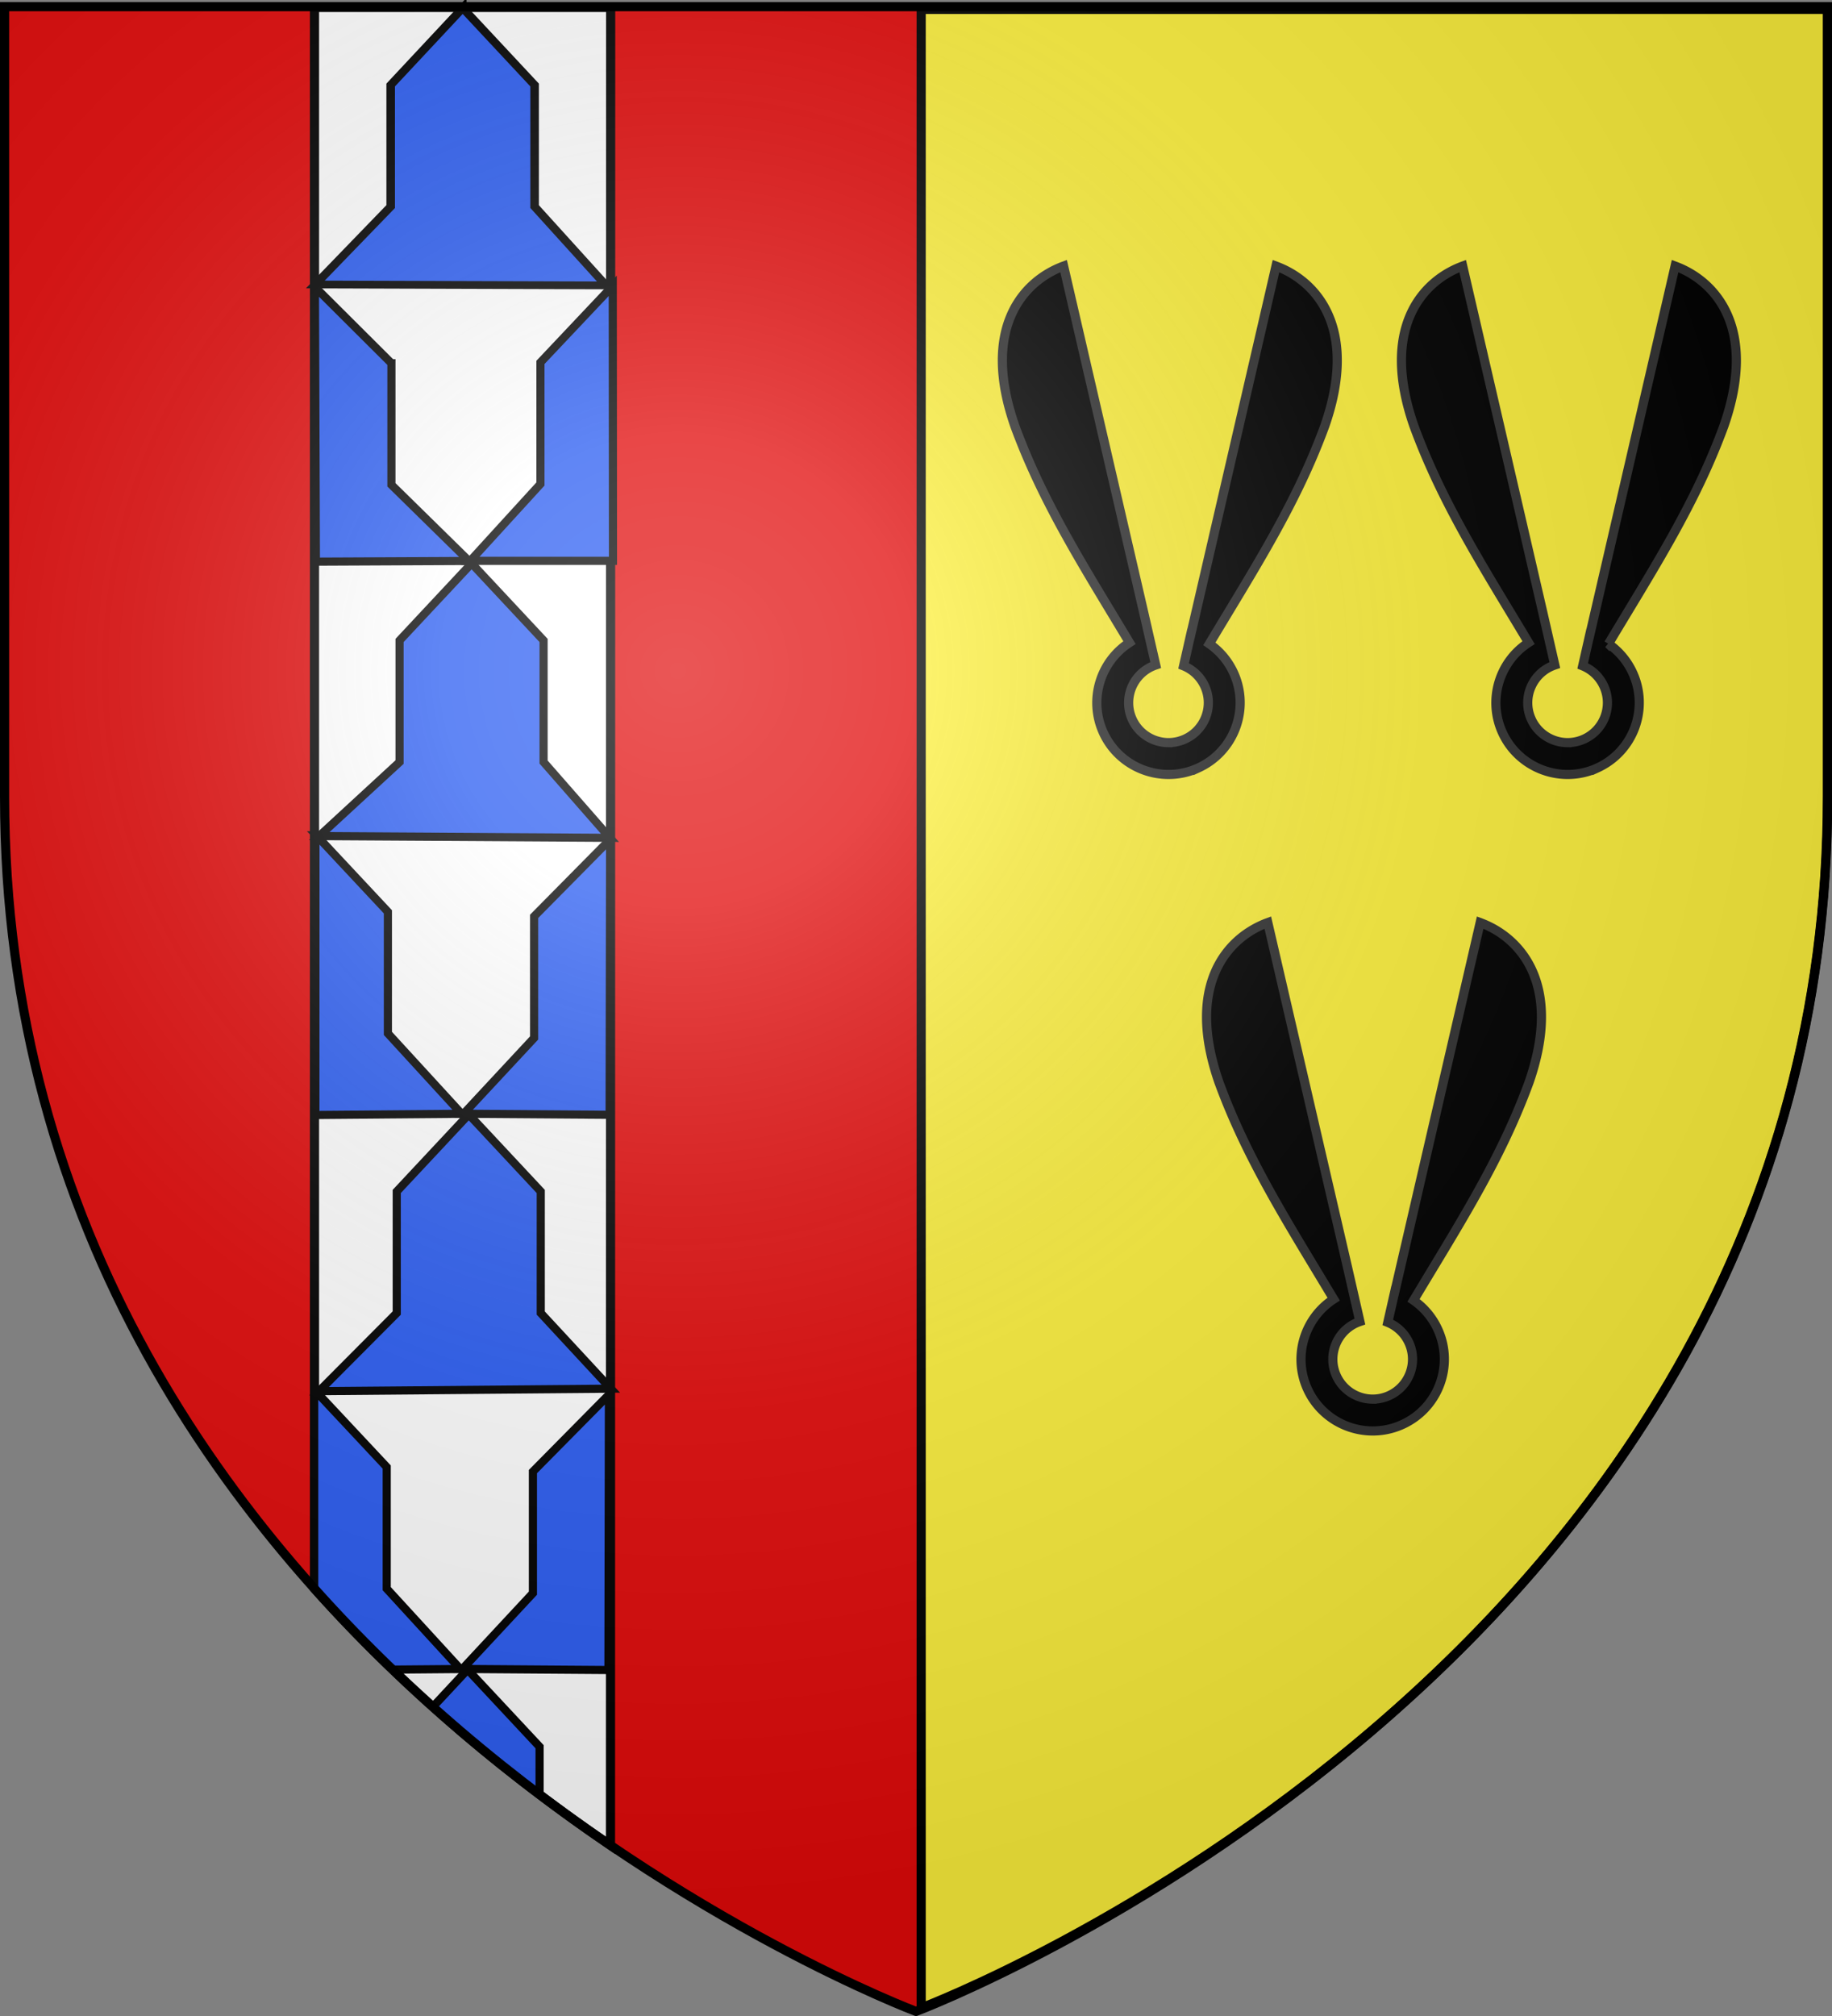 <svg xmlns="http://www.w3.org/2000/svg" xmlns:xlink="http://www.w3.org/1999/xlink" height="660" width="600" version="1.0"><rect width="100%" height="100%" fill="#808080" stroke="none"/><defs><linearGradient id="b"><stop style="stop-color:white;stop-opacity:.314" offset="0"/><stop offset=".19" style="stop-color:white;stop-opacity:.251"/><stop style="stop-color:#6b6b6b;stop-opacity:.125" offset=".6"/><stop style="stop-color:black;stop-opacity:.125" offset="1"/></linearGradient><linearGradient id="a"><stop offset="0" style="stop-color:#fd0000;stop-opacity:1"/><stop style="stop-color:#e77275;stop-opacity:.659" offset=".5"/><stop style="stop-color:black;stop-opacity:.323" offset="1"/></linearGradient><radialGradient xlink:href="#b" id="c" gradientUnits="userSpaceOnUse" gradientTransform="matrix(1.353 0 0 1.349 -77.63 -85.747)" cx="221.445" cy="226.331" fx="221.445" fy="226.331" r="300"/></defs><g style="display:inline"><path style="opacity:.99;fill:#e20909;fill-opacity:1;fill-rule:evenodd;stroke:none;stroke-width:1px;stroke-linecap:butt;stroke-linejoin:miter;stroke-opacity:1" d="M300 658.5s298.5-112.32 298.5-397.772V2.176H1.5v258.552C1.5 546.18 300 658.5 300 658.5z"/><path style="fill:#fff;fill-opacity:1;fill-rule:evenodd;stroke:#000;stroke-width:3;stroke-linecap:butt;stroke-linejoin:miter;stroke-miterlimit:4;stroke-dasharray:none;stroke-opacity:1" d="M103 2.438v517.656c31.31 35.037 65.726 62.846 96.938 84.062L200 2.438h-97z"/><g style="display:inline"><path style="fill:#2b5df2;fill-opacity:1;fill-rule:nonzero;stroke:#000;stroke-width:3.833;stroke-linecap:butt;stroke-linejoin:miter;marker:none;marker-start:none;marker-mid:none;marker-end:none;stroke-miterlimit:4;stroke-dasharray:none;stroke-dashoffset:0;stroke-opacity:1;visibility:visible;display:inline;overflow:visible" d="m-570.458-126.79-32.11 37.932v60.214l-33.821 38.58 130.432.455-32.04-39.035v-60.214l-32.082-37.931h-.38z" transform="matrix(.73 0 0 .661 567.828 86.566)"/></g><path style="fill:#2b5df2;fill-opacity:1;fill-rule:nonzero;stroke:#000;stroke-width:2.664;stroke-linecap:butt;stroke-linejoin:miter;marker:none;marker-start:none;marker-mid:none;marker-end:none;stroke-miterlimit:4;stroke-dasharray:none;stroke-dashoffset:0;stroke-opacity:1;visibility:visible;display:inline;overflow:visible" d="M200.685 93.568 177 118.643v39.807l-22.979 25.158h46.734l-.07-90.04z"/><path style="fill:#2b5df2;fill-opacity:1;fill-rule:nonzero;stroke:#000;stroke-width:2.664;stroke-linecap:butt;stroke-linejoin:miter;marker:none;marker-start:none;marker-mid:none;marker-end:none;stroke-miterlimit:4;stroke-dasharray:none;stroke-dashoffset:0;stroke-opacity:1;visibility:visible;display:inline;overflow:visible" d="m154.316 184.598-23.455 25.075v39.807l-26.32 24.237 95.22.576-21.733-24.813v-39.807l-23.435-25.075h-.277z"/><path style="fill:#2b5df2;fill-opacity:1;fill-rule:nonzero;stroke:#000;stroke-width:2.664;stroke-linecap:butt;stroke-linejoin:miter;marker:none;marker-start:none;marker-mid:none;marker-end:none;stroke-miterlimit:4;stroke-dasharray:none;stroke-dashoffset:0;stroke-opacity:1;visibility:visible;display:inline;overflow:visible" d="M128.196 118.912v39.807l25.397 24.928-50.131.23-.323-89.925 25.057 24.96z"/><path d="m199.82 274.812-24.894 25.19v39.807l-23.094 24.813 47.828.346.16-90.156z" style="fill:#2b5df2;fill-opacity:1;fill-rule:nonzero;stroke:#000;stroke-width:2.664;stroke-linecap:butt;stroke-linejoin:miter;marker:none;marker-start:none;marker-mid:none;marker-end:none;stroke-miterlimit:4;stroke-dasharray:none;stroke-dashoffset:0;stroke-opacity:1;visibility:visible;display:inline;overflow:visible"/><path d="m103.587 273.44 23.455 25.075v39.806l24.13 26.31-47.885.404.023-91.596h.277z" style="fill:#2b5df2;fill-opacity:1;fill-rule:nonzero;stroke:#000;stroke-width:2.664;stroke-linecap:butt;stroke-linejoin:miter;marker:none;marker-start:none;marker-mid:none;marker-end:none;stroke-miterlimit:4;stroke-dasharray:none;stroke-dashoffset:0;stroke-opacity:1;visibility:visible;display:inline;overflow:visible"/><path d="m153.393 364.988-23.455 25.075v39.807l-25.456 25.574 95.566-.82-22.943-24.754v-39.807l-23.435-25.075h-.277z" style="fill:#2b5df2;fill-opacity:1;fill-rule:nonzero;stroke:#000;stroke-width:2.664;stroke-linecap:butt;stroke-linejoin:miter;marker:none;marker-start:none;marker-mid:none;marker-end:none;stroke-miterlimit:4;stroke-dasharray:none;stroke-dashoffset:0;stroke-opacity:1;visibility:visible;display:inline;overflow:visible"/><path style="fill:#2b5df2;fill-opacity:1;fill-rule:nonzero;stroke:#000;stroke-width:2.664;stroke-linecap:butt;stroke-linejoin:miter;marker:none;marker-start:none;marker-mid:none;marker-end:none;stroke-miterlimit:4;stroke-dasharray:none;stroke-dashoffset:0;stroke-opacity:1;visibility:visible;display:inline;overflow:visible" d="m199.43 456.577-24.894 25.19v39.807l-23.094 24.813 47.828.346.16-90.156z"/><path style="fill:#2b5df2;fill-opacity:1;fill-rule:nonzero;stroke:#000;stroke-width:2.664;stroke-linecap:butt;stroke-linejoin:miter;marker:none;marker-start:none;marker-mid:none;marker-end:none;stroke-miterlimit:4;stroke-dasharray:none;stroke-dashoffset:0;stroke-opacity:1;visibility:visible;display:inline;overflow:visible" d="M102.906 455.219V520a480.702 480.702 0 0 0 25.688 26.594l22.187-.188-24.125-26.312V480.28l-23.469-25.062h-.28z"/><path style="fill:#2b5df2;fill-opacity:1;fill-rule:nonzero;stroke:#000;stroke-width:2.664;stroke-linecap:butt;stroke-linejoin:miter;marker:none;marker-start:none;marker-mid:none;marker-end:none;stroke-miterlimit:4;stroke-dasharray:none;stroke-dashoffset:0;stroke-opacity:1;visibility:visible;display:inline;overflow:visible" d="m153 546.75-11.219 12.031c11.666 10.434 23.411 19.99 34.938 28.688v-15.625L153.28 546.75H153z"/></g><g style="fill:#fcef3c;display:inline"><path d="M199.384 178.518V437.08c0 284.76 296.936 397.145 298.375 397.688v-656.25H199.384z" style="fill:#fcef3c;fill-opacity:1;fill-rule:evenodd;stroke:#000;stroke-width:3.012;stroke-linecap:butt;stroke-linejoin:miter;stroke-miterlimit:4;stroke-dasharray:none;stroke-opacity:1;display:inline" transform="matrix(-.995 0 0 .997 796.965 -174.906)"/></g><path style="fill:#000;fill-opacity:1;stroke:#313131;stroke-width:3;stroke-miterlimit:4;stroke-dasharray:none;stroke-dashoffset:0;stroke-opacity:1" d="M382.191 253.536c-8.73-.196-17.01-5.268-20.865-13.746-4.872-10.719-1.009-23.195 8.589-29.407-14.795-24.682-28.217-45.473-37.576-70.997-11.025-31.652 2.485-47.3 16-52.28l26.267 113.533 3.898 17.072c-.256.087-.506.177-.759.28l-.455.199c-6.56 2.982-9.458 10.723-6.477 17.282 2.144 4.715 6.745 7.534 11.6 7.644a12.99 12.99 0 0 0 5.683-1.167c6.56-2.982 9.458-10.723 6.476-17.283a12.99 12.99 0 0 0-6.931-6.675l2.322-10.246c.008.003.015.01.023.012L417.9 87.107c13.514 4.979 27.035 20.627 16.01 52.279-9.41 25.663-22.942 46.534-37.832 71.394a23.402 23.402 0 0 1 7.982 9.58c5.362 11.795.137 25.714-11.658 31.076a23.325 23.325 0 0 1-10.21 2.1zM512.901 253.536c-8.73-.196-17.011-5.268-20.865-13.746-4.872-10.719-1.009-23.195 8.589-29.407-14.795-24.682-28.217-45.473-37.576-70.997-11.025-31.652 2.485-47.3 15.999-52.28l26.268 113.533 3.898 17.072c-.256.087-.506.177-.759.28l-.455.199c-6.56 2.982-9.459 10.723-6.477 17.282 2.144 4.715 6.744 7.534 11.6 7.644a12.99 12.99 0 0 0 5.683-1.167c6.56-2.982 9.458-10.723 6.476-17.283a12.99 12.99 0 0 0-6.931-6.675l2.322-10.246c.008.003.015.01.023.012l27.914-120.65c13.514 4.979 27.035 20.627 16.01 52.279-9.41 25.663-22.942 46.534-37.832 71.394a23.402 23.402 0 0 1 7.982 9.58c5.362 11.795.137 25.714-11.658 31.076a23.325 23.325 0 0 1-10.21 2.1zM449.067 468.465c-8.73-.196-17.01-5.268-20.865-13.746-4.872-10.719-1.008-23.195 8.59-29.407-14.796-24.682-28.218-45.473-37.576-70.997-11.025-31.652 2.484-47.3 15.998-52.28l26.268 113.533 3.898 17.072c-.255.087-.506.177-.759.28l-.455.199c-6.56 2.982-9.458 10.723-6.476 17.282 2.143 4.715 6.744 7.534 11.6 7.644a12.99 12.99 0 0 0 5.682-1.167c6.56-2.982 9.459-10.723 6.477-17.283a12.99 12.99 0 0 0-6.932-6.675l2.322-10.245c.009.002.015.008.024.011l27.913-120.65c13.514 4.979 27.035 20.627 16.01 52.279-9.41 25.663-22.941 46.535-37.832 71.394a23.402 23.402 0 0 1 7.982 9.58c5.362 11.795.137 25.714-11.658 31.076a23.325 23.325 0 0 1-10.21 2.1z"/><path d="M300 658.5s298.5-112.32 298.5-397.772V2.176H1.5v258.552C1.5 546.18 300 658.5 300 658.5z" style="opacity:1;fill:url(#c);fill-opacity:1;fill-rule:evenodd;stroke:none;stroke-width:1px;stroke-linecap:butt;stroke-linejoin:miter;stroke-opacity:1"/><path d="M300 658.5S1.5 546.18 1.5 260.728V2.176h597v258.552C598.5 546.18 300 658.5 300 658.5z" style="opacity:1;fill:none;fill-opacity:1;fill-rule:evenodd;stroke:#000;stroke-width:3;stroke-linecap:butt;stroke-linejoin:miter;stroke-miterlimit:4;stroke-dasharray:none;stroke-opacity:1"/></svg>